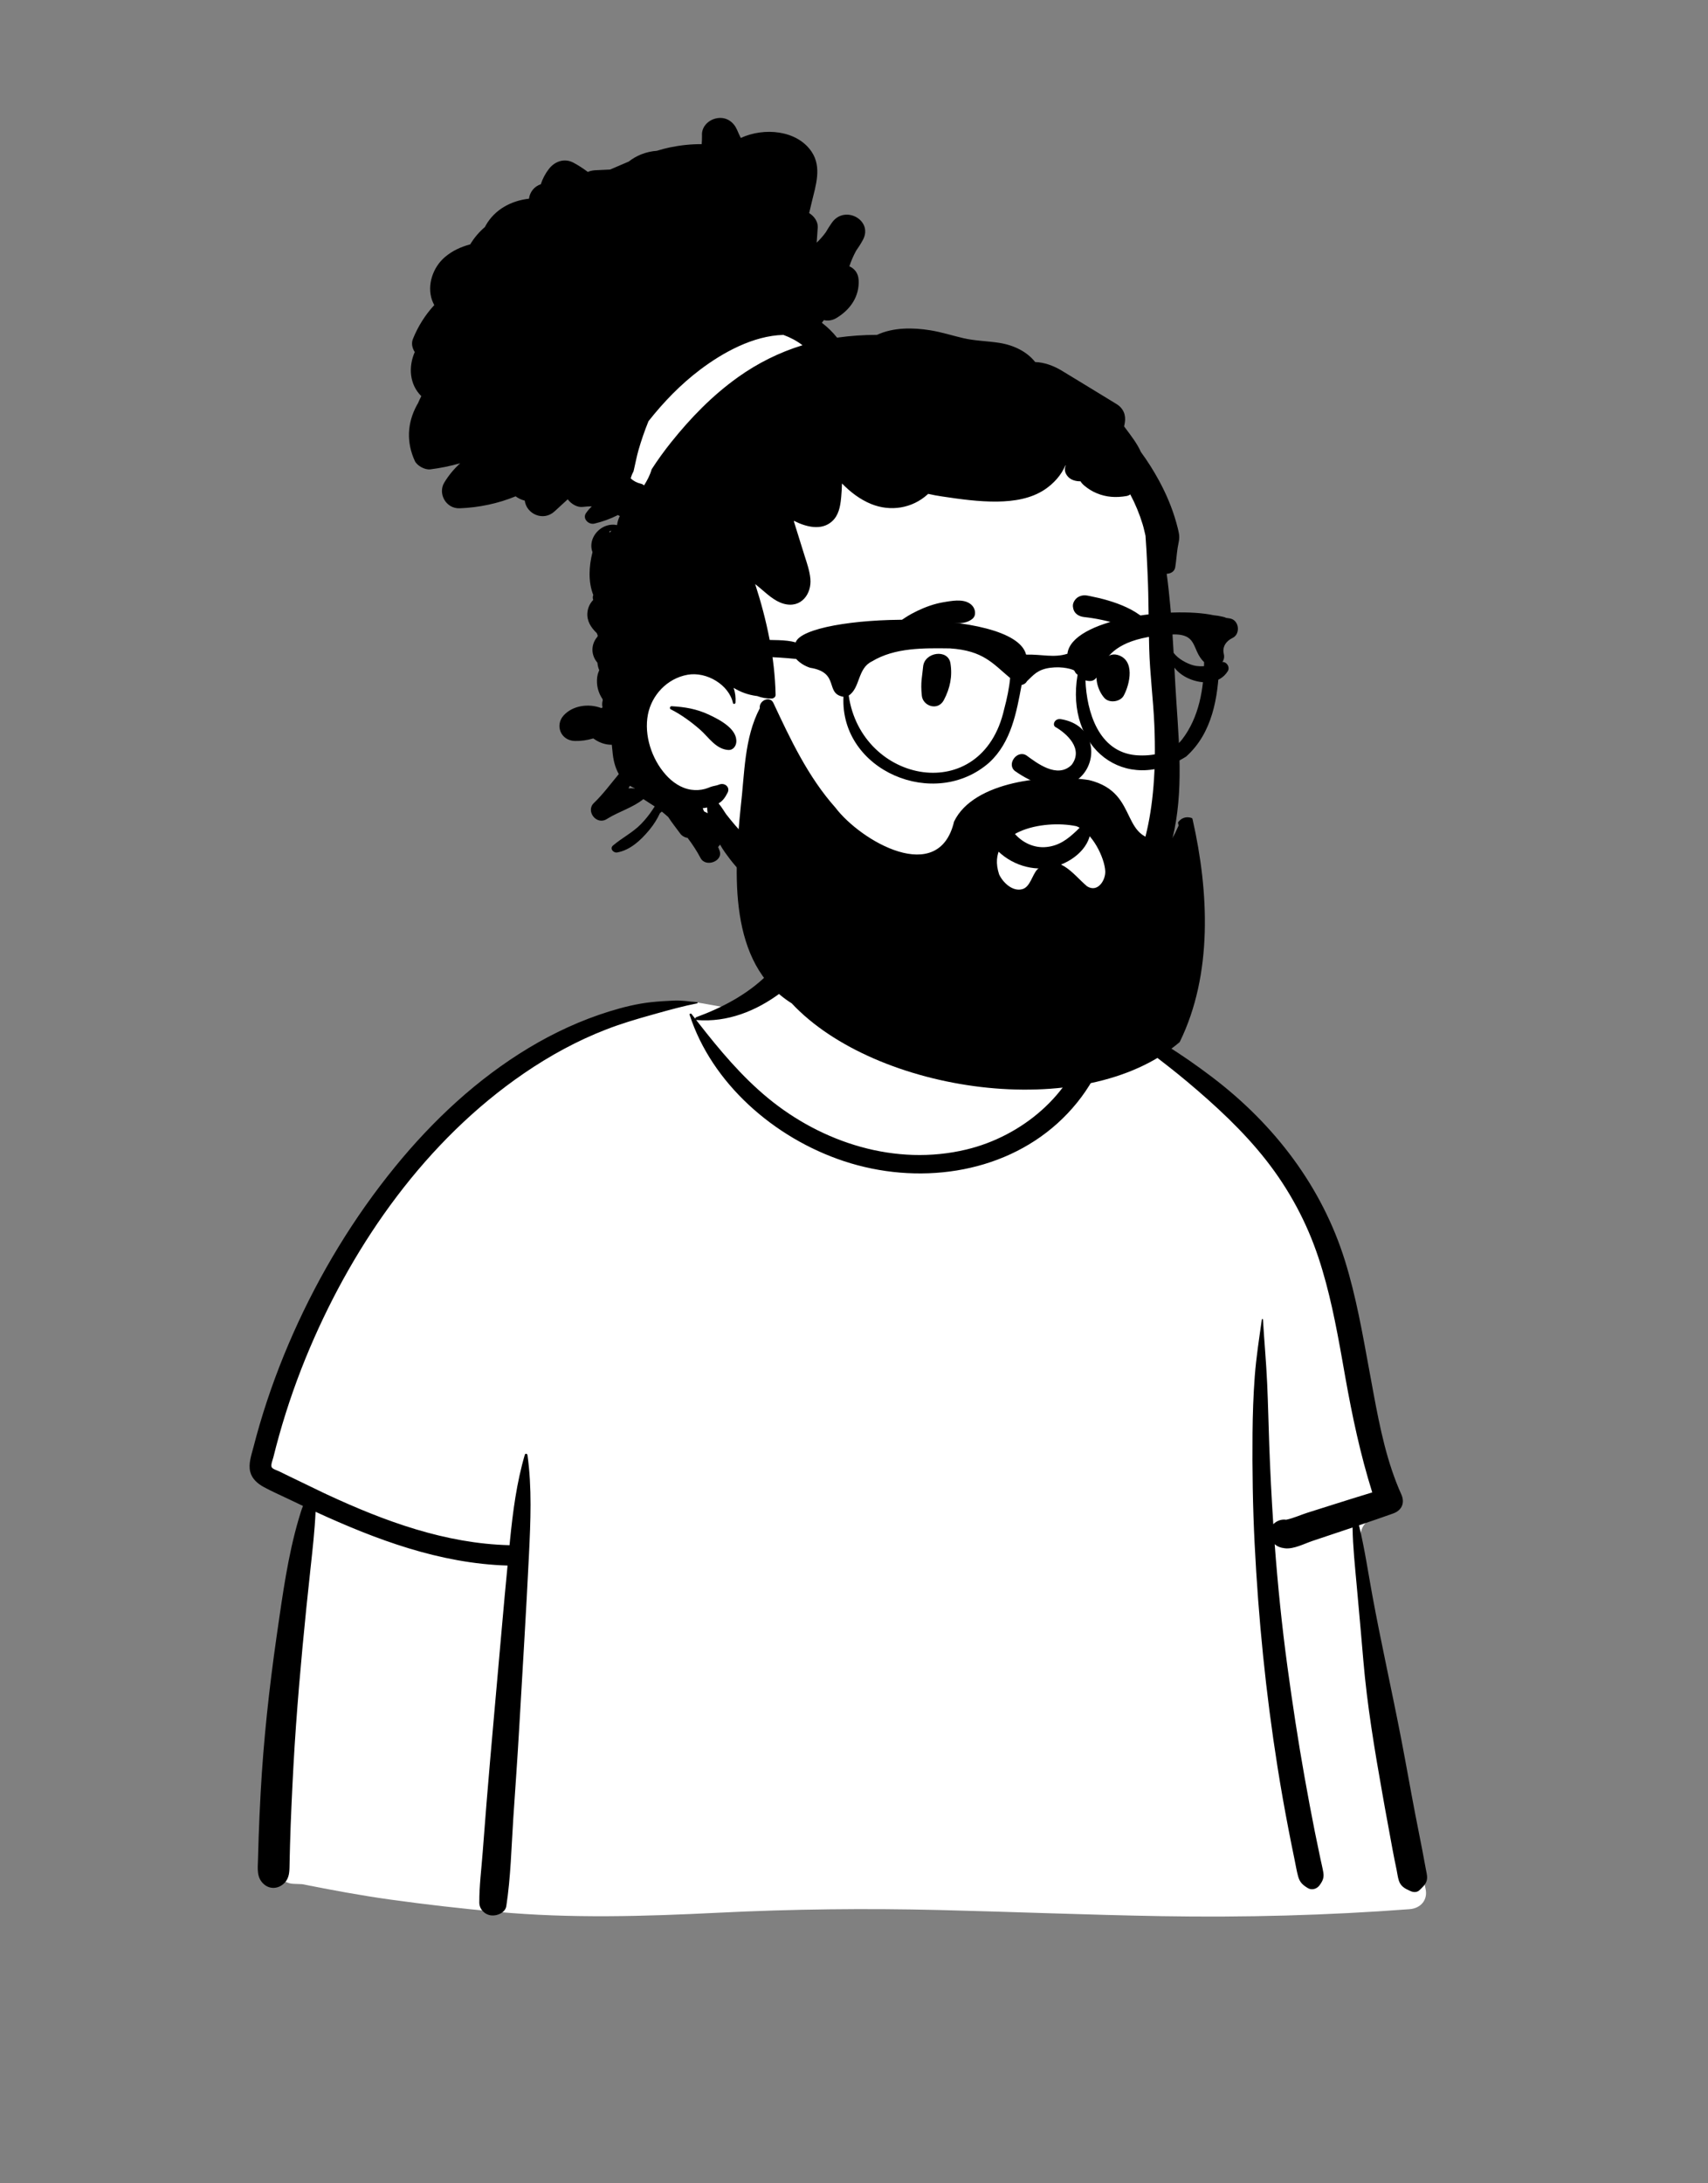 <?xml version="1.0" encoding="utf-8"?>
<svg xmlns="http://www.w3.org/2000/svg" fill="none" height="100%" overflow="visible" preserveAspectRatio="none" style="display: block;" viewBox="0 0 144 184" width="100%">
<rect x="0" y="0" width="144" height="184" fill="#808080" stroke="none"/>
<g id="peep-94 1">
<g id="Introduction">
<g id="variations">
<g id="images">
<g id="a-person/bust">
<g id="body/Tee-1">
<path clip-rule="evenodd" d="M116.782 143.113C116.271 140.381 115.803 137.642 115.377 134.896C115.175 133.593 114.978 132.288 114.801 130.981C114.677 130.066 114.488 129.019 115.146 128.341C116.071 127.386 116.912 126.569 117.026 125.202C117.132 123.916 116.673 122.513 116.386 121.265C115.783 118.646 115.033 116.06 114.205 113.499C113.363 110.896 112.44 108.318 111.503 105.745C110.628 103.339 109.787 100.912 108.646 98.603C106.482 94.223 102.822 90.979 98.297 88.813C97.172 88.274 94.877 86.351 93.701 85.921C92.621 85.525 92.624 86.681 91.561 86.246C90.71 85.897 89.919 85.433 89.443 84.656C88.926 83.812 87.629 82.631 87.432 81.649C87.014 79.566 87.467 77.793 85.897 76.226C84.503 74.834 82.63 73.88 80.692 73.368C76.428 72.243 70.742 73.03 68.17 76.781C66.941 78.573 66.512 80.738 64.854 82.2C63.406 83.477 63.73 84.35 61.855 85.008C61.749 85.045 58.87 84.46 58.764 84.498C56.713 84.082 54.752 85.246 52.87 85.921C50.065 86.927 47.394 88.237 44.884 89.794C39.824 92.933 35.49 97.01 31.917 101.623C28.315 106.274 25.519 111.487 23.529 116.935C23.046 118.258 22.612 119.598 22.229 120.951C22.014 121.708 21.785 122.493 22.046 123.268C22.26 123.902 22.735 124.374 23.292 124.754C24.048 125.27 25.564 125.605 25.535 126.642C25.512 127.431 25.23 128.261 25.092 129.04C24.927 129.968 24.793 130.902 24.658 131.834C24.044 136.077 23.567 140.344 23.356 144.623C23.148 148.836 22.975 153.135 23.284 157.347C23.304 157.625 23.392 157.88 23.533 158.095C23.401 158.143 23.391 158.375 23.555 158.408C23.67 158.431 23.784 158.454 23.899 158.477C24.138 158.648 24.435 158.753 24.778 158.763C25.01 158.77 25.242 158.78 25.474 158.791C27.92 159.276 30.366 159.733 32.845 160.08C35.858 160.501 38.879 160.844 41.91 161.123C48.139 161.696 54.318 161.506 60.555 161.197C66.782 160.888 73.005 160.816 79.239 160.97C85.478 161.123 91.714 161.38 97.954 161.486C104.926 161.603 111.887 161.423 118.839 160.898C119.792 160.826 120.382 160.108 120.194 159.212C119.067 153.841 117.791 148.507 116.782 143.113Z" fill="white" fill-rule="evenodd" id="-Background"/>
<path clip-rule="evenodd" d="M56.819 84.326C57.463 84.299 58.121 84.398 58.764 84.458C58.82 84.463 58.841 84.545 58.778 84.558C57.627 84.785 56.489 85.097 55.358 85.413L54.874 85.549C53.599 85.906 52.362 86.274 51.128 86.751C48.668 87.7 46.332 88.981 44.182 90.453C35.903 96.121 29.911 104.702 26.13 113.586C25.103 115.999 24.233 118.472 23.528 120.986C23.357 121.598 23.195 122.212 23.043 122.828C22.998 123.009 22.802 123.471 22.909 123.656C23.004 123.819 23.373 123.92 23.544 124.005L24.122 124.289C25.25 124.84 27.128 125.744 27.317 125.832L27.611 125.969C32.416 128.2 37.551 130.092 42.959 130.223L43.001 129.785C43.242 127.368 43.559 124.938 44.249 122.594C44.286 122.469 44.456 122.511 44.471 122.623C44.856 125.397 44.733 128.192 44.599 130.979C44.361 135.915 44.045 140.848 43.765 145.782C43.624 148.25 43.443 150.716 43.279 153.183C43.115 155.655 43.062 158.186 42.687 160.637C42.603 161.183 41.927 161.481 41.415 161.423C40.849 161.359 40.413 160.887 40.411 160.345C40.404 158.917 40.593 157.472 40.699 156.048C40.799 154.695 40.906 153.342 41.016 151.989C41.418 147.052 41.881 142.121 42.309 137.187C42.46 135.436 42.624 133.688 42.792 131.939C37.064 131.764 31.712 129.755 26.606 127.408C26.532 128.997 26.354 130.582 26.181 132.165C25.699 136.58 25.273 140.994 24.955 145.422C24.794 147.659 24.677 149.899 24.576 152.139C24.525 153.24 24.485 154.341 24.453 155.443C24.443 155.81 24.433 156.177 24.425 156.544L24.408 157.385C24.393 157.918 24.336 158.412 23.863 158.8C23.381 159.194 22.732 159.215 22.256 158.8C21.618 158.244 21.731 157.487 21.75 156.741C21.765 156.111 21.784 155.482 21.806 154.852C21.85 153.594 21.906 152.335 21.975 151.078C22.214 146.68 22.692 142.301 23.316 137.939L23.559 136.255C24.015 133.124 24.514 129.923 25.532 126.908C25.136 126.721 24.741 126.533 24.347 126.344C23.649 126.01 22.927 125.696 22.249 125.327C21.711 125.034 21.247 124.632 21.097 124.039C20.93 123.378 21.185 122.655 21.355 122.011L21.37 121.954C21.536 121.305 21.715 120.659 21.904 120.015C22.671 117.406 23.62 114.848 24.73 112.352C26.952 107.355 29.82 102.608 33.323 98.315C36.477 94.452 40.203 90.948 44.569 88.32C46.704 87.035 48.978 85.98 51.384 85.235C52.509 84.886 53.732 84.583 54.91 84.458C55.545 84.391 56.181 84.352 56.819 84.326ZM68.242 76.408C69.008 75.629 70.53 76.435 70.162 77.466C69.297 79.893 67.919 82.107 65.769 83.702C63.747 85.201 61.337 86.174 58.741 85.966C58.721 85.965 58.704 85.96 58.688 85.953L58.912 86.24C60.668 88.49 62.521 90.708 64.754 92.547C69.304 96.293 75.499 98.314 81.48 96.876C86.187 95.745 90.333 92.222 91.553 87.731C91.378 87.805 91.17 87.83 90.942 87.783C89.966 87.583 89 86.611 88.371 85.914C87.69 85.161 87.159 84.347 86.769 83.427C86.056 81.744 85.827 79.576 86.801 77.945C86.921 77.744 87.198 77.857 87.222 78.053L87.259 78.359C87.447 79.888 87.681 81.366 88.442 82.76C88.814 83.441 89.26 84.107 89.804 84.678C90.095 84.983 90.41 85.275 90.75 85.531C91.082 85.781 91.483 85.961 91.781 86.248L91.835 86.302L91.837 86.293C91.912 85.688 92.36 85.421 92.798 85.438C93.223 85.454 93.721 85.631 93.914 85.715L93.932 85.724C96.892 87.069 99.619 88.823 102.184 90.768C107.49 94.792 111.465 100.052 113.392 106.247C114.337 109.287 114.879 112.419 115.452 115.537L115.804 117.448C116.339 120.326 116.936 123.261 118.142 125.939C118.455 126.631 118.214 127.281 117.449 127.553C116.493 127.893 115.534 128.223 114.574 128.548C115.045 130.464 115.333 132.446 115.686 134.372C116.437 138.465 117.358 142.531 118.147 146.619C118.551 148.708 118.915 150.805 119.318 152.895C119.512 153.902 119.714 154.907 119.911 155.913C120.017 156.456 120.114 157 120.215 157.543L120.233 157.633C120.291 157.92 120.363 158.216 120.28 158.503C120.185 158.83 119.916 159.061 119.675 159.296C119.477 159.489 119.19 159.49 118.948 159.385L118.868 159.35C118.434 159.158 118.095 158.966 117.941 158.503C117.843 158.21 117.808 157.88 117.745 157.577C117.623 156.998 117.507 156.418 117.398 155.837C117.179 154.674 116.966 153.509 116.757 152.344L116.563 151.253C115.895 147.493 115.26 143.71 114.939 139.909C114.797 138.224 114.646 136.539 114.494 134.855L114.38 133.591C114.235 131.992 114.059 130.352 114.034 128.731L113.459 128.924L110.657 129.862C109.962 130.095 109.077 130.571 108.329 130.484C107.963 130.442 107.684 130.333 107.468 130.135C107.726 133.583 108.076 137.026 108.541 140.451C108.965 143.568 109.435 146.68 109.989 149.778C110.264 151.313 110.546 152.845 110.853 154.374C111.006 155.138 111.164 155.902 111.327 156.664C111.409 157.045 111.505 157.426 111.569 157.809C111.641 158.249 111.514 158.519 111.254 158.88C111.041 159.177 110.616 159.33 110.271 159.125C109.813 158.853 109.575 158.618 109.441 158.123C109.318 157.674 109.244 157.205 109.149 156.75C108.975 155.91 108.806 155.069 108.643 154.227C108.303 152.466 107.989 150.701 107.708 148.93C106.72 142.692 106.093 136.402 105.777 130.102C105.62 126.994 105.572 123.883 105.6 120.771C105.614 119.177 105.669 117.577 105.788 115.986C105.909 114.376 106.16 112.798 106.384 111.203C106.392 111.146 106.475 111.143 106.479 111.203C106.585 112.991 106.751 114.777 106.833 116.57C106.911 118.28 106.945 119.994 107.007 121.705C107.088 123.955 107.201 126.206 107.35 128.455C107.62 128.175 108.027 128.014 108.435 128.077C109.025 127.959 109.66 127.666 110.223 127.488L112.344 126.817C113.459 126.465 114.574 126.114 115.693 125.775C114.693 122.588 114.007 119.353 113.422 116.071L113.161 114.595C112.644 111.69 112.087 108.784 111.152 105.971C110.168 103.013 108.696 100.263 106.743 97.773C104.818 95.319 102.475 93.158 100.064 91.136C97.999 89.406 95.791 87.844 93.685 86.161C93.707 86.273 93.712 86.395 93.692 86.53C93.245 89.633 91.535 92.522 89.153 94.671C84.367 98.989 77.283 99.885 71.158 97.86C65.233 95.902 59.994 91.264 58.143 85.525C58.111 85.426 58.25 85.387 58.306 85.459C58.409 85.593 58.512 85.726 58.615 85.859C58.608 85.806 58.637 85.749 58.706 85.723C60.866 84.934 62.986 83.814 64.605 82.23C65.394 81.458 66.083 80.583 66.626 79.64C66.886 79.188 67.12 78.72 67.307 78.236L67.354 78.111C67.581 77.505 67.769 76.888 68.242 76.408Z" fill="black" fill-rule="evenodd" id="-Ink"/>
</g>
<g id="head/Bun-2">
<path clip-rule="evenodd" d="M97.542 50.862C97.241 47.172 97.708 43.304 96.205 39.796C93.585 33.977 86.239 32.037 80.543 29.821C78.262 29.183 70.584 29.093 67.912 28.248C61.866 26.336 60.421 24.058 55.617 27.699C54.806 28.321 54.298 28.997 53.928 29.92L53.943 29.924C53.838 30.309 53.951 30.694 54.189 30.987C52.106 33.003 51.234 36.026 52.303 38.71C55.791 45.694 55.627 49.471 54.503 56.979C53.036 63.988 56.389 66.549 61.943 70.363C61.717 70.778 61.67 71.33 61.965 71.696C68.388 80.242 80.498 84.322 90.873 79.984C95.085 78.21 96.965 73.963 98.038 70.131C99.288 65.84 99.672 61.318 98.655 56.947C98.244 54.926 97.71 52.919 97.542 50.862Z" fill="white" fill-rule="evenodd" id="-Background_2"/>
<path clip-rule="evenodd" d="M60.496 9.955C61.275 9.844 61.864 10.302 62.144 10.948L62.159 10.983C62.249 11.202 62.349 11.416 62.457 11.626C64.408 10.72 67.191 10.953 68.426 12.788C69.307 14.099 68.769 15.654 68.437 17.044L68.219 17.96C68.641 18.214 68.959 18.669 68.944 19.14L68.942 19.176L68.853 20.453C69.135 20.183 69.392 19.889 69.621 19.575C69.78 19.3 69.951 19.03 70.135 18.769C71.216 17.229 73.643 18.567 72.751 20.216C72.58 20.534 72.387 20.836 72.181 21.126C71.947 21.555 71.756 21.995 71.609 22.448C72.031 22.622 72.356 23.008 72.39 23.591C72.47 24.954 71.714 26.09 70.512 26.805C70.159 27.015 69.794 27.055 69.463 26.977C69.404 27.052 69.346 27.126 69.29 27.202C69.77 27.57 70.202 27.99 70.573 28.456C71.691 28.298 72.816 28.223 73.94 28.221C75.314 27.584 76.959 27.597 78.436 27.836C79.387 27.989 80.3 28.288 81.235 28.503C82.221 28.729 83.223 28.737 84.22 28.891C85.478 29.084 86.581 29.634 87.274 30.511C88.036 30.533 88.837 30.828 89.501 31.229C91.048 32.163 92.585 33.109 94.128 34.049C94.72 34.41 94.941 34.986 94.832 35.629L94.825 35.67L94.773 35.936L94.895 36.1C95.367 36.731 95.881 37.393 96.186 38.089C96.752 38.861 97.263 39.67 97.715 40.504C98.325 41.625 98.828 42.814 99.169 44.033C99.254 44.342 99.339 44.652 99.395 44.967C99.475 45.411 99.352 45.755 99.284 46.182C99.201 46.722 99.17 47.269 99.082 47.81C99.022 48.169 98.7 48.346 98.363 48.355C98.49 49.269 98.581 50.188 98.668 51.1C98.791 52.404 98.875 53.711 98.947 55.018C99.32 55.53 100.082 55.936 100.632 56.077C101.394 56.27 102.192 56.06 102.912 55.814C103.365 55.659 103.736 56.198 103.516 56.558C102.822 57.688 101.339 57.684 100.216 57.183C99.741 56.972 99.324 56.666 99.014 56.267C99.034 56.647 99.054 57.026 99.074 57.406L99.093 57.751C99.321 61.776 99.814 65.939 99.016 69.924C97.633 76.827 91.6 82.082 84.23 82.491C80.363 82.705 77.143 81.623 75.541 81.02C73.94 80.417 74.562 79.186 75.674 79.538C77.589 80.144 81.107 81.046 84.256 80.657C91.676 79.738 97.969 76.226 97.322 61.101C97.231 58.956 96.948 56.81 96.888 54.665C96.829 52.568 96.851 50.47 96.753 48.374L96.721 47.659C96.682 46.824 96.642 45.985 96.576 45.148C96.496 44.824 96.43 44.495 96.332 44.177C96.067 43.312 95.721 42.47 95.292 41.667C95.197 41.736 95.09 41.785 94.975 41.804C94.099 41.953 93.277 41.911 92.457 41.565C92.074 41.406 91.737 41.193 91.423 40.93C91.273 40.807 91.173 40.687 91.094 40.562C90.698 40.568 90.301 40.455 90.052 40.185C89.769 39.877 89.722 39.559 89.833 39.265L89.845 39.236L89.817 39.226C89.482 40.046 88.815 40.767 88.084 41.255C86.928 42.028 85.482 42.251 84.095 42.271C82.564 42.293 80.949 42.069 79.438 41.841C79.038 41.781 78.642 41.713 78.252 41.621C78.237 41.635 78.222 41.652 78.206 41.666C76.909 42.841 75.085 43.144 73.439 42.473C72.489 42.085 71.691 41.461 70.987 40.746C70.976 41.12 70.956 41.495 70.922 41.865L70.908 42.013C70.838 42.703 70.703 43.436 70.151 43.935C69.26 44.742 67.967 44.418 66.939 43.893C66.94 43.918 66.94 43.944 66.94 43.971C67.218 44.864 67.497 45.758 67.776 46.652L67.836 46.843C68.038 47.477 68.261 48.113 68.322 48.778C68.439 50.048 67.546 51.302 66.055 50.876C65.274 50.653 64.647 50.031 64.046 49.532L63.667 49.222C64.647 52.255 65.327 55.396 65.39 58.561C65.394 58.733 65.238 58.862 65.066 58.868C64.662 58.884 64.229 58.808 63.823 58.656C63.8 58.655 63.778 58.654 63.754 58.65C63.061 58.555 62.419 58.319 61.852 57.969C61.983 58.362 62.041 58.783 62.007 59.224C61.998 59.33 61.822 59.368 61.796 59.25C61.469 57.727 59.587 56.576 57.964 56.867C56.223 57.181 54.94 58.599 54.626 60.214C54.288 61.948 54.934 63.954 56.129 65.292C56.679 65.909 57.403 66.424 58.262 66.554C58.655 66.612 59.063 66.592 59.445 66.486C59.607 66.441 59.759 66.377 59.914 66.317C60.14 66.231 60.403 66.218 60.616 66.126C61.099 65.921 61.585 66.342 61.34 66.812C61.127 67.221 60.936 67.497 60.582 67.708C60.868 68.04 61.128 68.5 61.225 68.624C61.717 69.253 62.216 69.847 62.776 70.422C63.347 71.005 63.969 71.538 64.627 72.032L64.903 72.239C65.537 72.714 66.089 73.155 66.536 73.838C66.888 74.377 66.432 75.108 65.772 75.1C63.705 75.072 62.203 73.353 61.133 71.852C60.981 71.637 60.838 71.41 60.705 71.177C60.657 71.25 60.603 71.319 60.544 71.381L60.662 71.681C61.012 72.564 59.505 73.142 59.067 72.317C58.749 71.719 58.38 71.151 57.969 70.613C57.727 70.581 57.49 70.441 57.358 70.261C57.025 69.804 56.651 69.342 56.336 68.855C56.161 68.697 55.981 68.546 55.797 68.398C55.743 68.443 55.689 68.487 55.637 68.534C55.406 69.032 55.121 69.487 54.767 69.915L54.692 70.007C54.014 70.816 53.132 71.643 52.04 71.841C51.706 71.901 51.386 71.508 51.681 71.257C52.445 70.607 53.349 70.164 54.054 69.438C54.401 69.08 54.72 68.686 54.994 68.273L55.056 68.178C55.102 68.107 55.149 68.036 55.197 67.964C54.879 67.759 54.561 67.552 54.243 67.346C53.367 68.054 52.226 68.378 51.257 68.965L51.161 69.025C50.285 69.579 49.362 68.353 50.065 67.68C50.839 66.94 51.485 66.058 52.171 65.236C51.848 64.674 51.696 64.009 51.639 63.337C51.616 63.146 51.598 62.956 51.581 62.766C51.089 62.773 50.594 62.613 50.176 62.338L50.018 62.231C49.509 62.385 48.976 62.459 48.465 62.446C47.263 62.413 46.771 61.113 47.523 60.291C48.29 59.45 49.632 59.267 50.696 59.675C50.73 59.658 50.766 59.64 50.8 59.622C50.749 59.401 50.76 59.201 50.818 59.025L50.801 58.918C50.568 58.578 50.414 58.19 50.355 57.78C50.309 57.455 50.319 57.134 50.398 56.813C50.424 56.706 50.479 56.596 50.521 56.484C50.435 56.278 50.384 56.064 50.368 55.849C50.344 55.822 50.32 55.794 50.297 55.764C49.769 55.062 49.876 54.217 50.378 53.649C50.38 53.613 50.384 53.577 50.389 53.541C50.36 53.478 50.333 53.415 50.308 53.351C49.818 52.883 49.457 52.319 49.525 51.62C49.564 51.208 49.742 50.838 50.013 50.562C49.965 50.427 49.96 50.272 50.018 50.142C49.587 49.056 49.642 47.749 49.952 46.535C49.883 46.35 49.848 46.149 49.855 45.937C49.891 45.035 50.715 44.207 51.691 44.218C51.809 44.219 51.919 44.233 52.024 44.255L52.026 44.233C52.063 43.963 52.142 43.713 52.256 43.488C52.2 43.469 52.148 43.441 52.102 43.404C51.477 43.72 50.815 43.962 50.121 44.126C49.611 44.247 49.088 43.698 49.405 43.245C49.552 43.034 49.715 42.846 49.89 42.673C49.641 42.674 49.388 42.69 49.133 42.721C48.674 42.778 48.162 42.481 47.864 42.08C47.494 42.421 47.123 42.761 46.751 43.1C45.811 43.964 44.39 43.329 44.241 42.191C43.961 42.12 43.7 42 43.471 41.828C41.987 42.438 40.392 42.773 38.76 42.837C37.589 42.882 36.904 41.591 37.452 40.678C37.82 40.066 38.276 39.517 38.802 39.039C37.986 39.275 37.143 39.446 36.282 39.555C35.817 39.614 35.159 39.249 34.972 38.844C34.26 37.289 34.321 35.667 35.141 34.154C35.173 34.094 35.208 34.036 35.242 33.978C35.328 33.778 35.42 33.58 35.52 33.386C34.511 32.389 34.424 30.908 34.968 29.668C34.749 29.334 34.666 28.93 34.814 28.565C35.236 27.515 35.845 26.545 36.613 25.712C36.539 25.578 36.475 25.435 36.42 25.281C35.988 24.039 36.489 22.54 37.499 21.675C38.134 21.13 38.864 20.803 39.644 20.594C39.972 20.045 40.394 19.549 40.886 19.131C40.905 19.092 40.924 19.052 40.946 19.012C41.711 17.647 43.105 16.914 44.6 16.745C44.658 16.211 45.039 15.701 45.591 15.535C45.743 15.073 45.97 14.632 46.282 14.231C46.773 13.599 47.588 13.302 48.356 13.716C48.777 13.943 49.18 14.203 49.558 14.491C49.727 14.416 49.92 14.367 50.137 14.351L50.191 14.348L51.441 14.288C51.965 14.069 52.487 13.838 53.011 13.614C53.325 13.368 53.676 13.162 54.059 13.01C54.492 12.838 54.936 12.741 55.381 12.709C55.742 12.597 56.106 12.499 56.476 12.422C57.346 12.242 58.256 12.141 59.158 12.149C59.177 11.928 59.186 11.704 59.184 11.478L59.182 11.364C59.162 10.638 59.775 10.059 60.496 9.955ZM59.62 68.054C59.496 68.079 59.37 68.1 59.245 68.114C59.283 68.203 59.321 68.292 59.358 68.38C59.459 68.434 59.562 68.486 59.664 68.534C59.634 68.371 59.616 68.206 59.62 68.054ZM53.107 66.222L53.023 66.368C53.009 66.392 52.996 66.416 52.983 66.44C53.161 66.426 53.341 66.43 53.519 66.449L53.518 66.431C53.496 66.424 53.473 66.417 53.451 66.407C53.328 66.352 53.215 66.289 53.107 66.222ZM56.627 59.518C57.748 59.58 58.699 59.742 59.719 60.207L59.806 60.248C60.708 60.671 62.198 61.454 62.073 62.576C62.037 62.895 61.792 63.231 61.407 63.206C60.351 63.138 59.748 62.13 59.033 61.501C58.312 60.867 57.426 60.215 56.552 59.779C56.429 59.718 56.477 59.524 56.612 59.518L56.627 59.518ZM51.541 44.732C51.273 44.74 51.363 44.987 51.501 44.781C51.512 44.764 51.526 44.747 51.541 44.732ZM66.047 28.225C63.502 28.289 60.941 29.712 59.034 31.15C57.376 32.401 55.943 33.89 54.675 35.494C54.349 36.293 54.069 37.108 53.832 37.93C53.676 38.472 53.578 39.021 53.448 39.568L53.407 39.736C53.305 39.917 53.229 40.113 53.173 40.315C53.404 40.534 53.704 40.691 54.034 40.766C54.14 40.789 54.229 40.842 54.299 40.91C54.564 40.49 54.797 40.047 54.932 39.578L54.937 39.556C55.447 38.764 56.002 37.996 56.597 37.255C58.237 35.209 60.043 33.344 62.215 31.792C63.861 30.615 65.702 29.694 67.659 29.095C67.18 28.729 66.636 28.439 66.047 28.225Z" fill="black" fill-rule="evenodd" id="-Ink_2"/>
</g>
<g id="face/Smiling">
<path clip-rule="evenodd" d="M85.891 72.847C85.039 72.518 84.279 71.969 83.723 71.267C83.53 71.023 83.48 70.766 83.52 70.53C83.566 70.266 83.731 70.026 83.957 69.865C84.183 69.703 84.466 69.624 84.74 69.664C84.978 69.699 85.215 69.823 85.402 70.079L85.441 70.13C85.772 70.553 86.202 70.9 86.693 71.124C87.166 71.34 87.695 71.441 88.242 71.382C89.285 71.271 90.003 70.737 90.767 70.012C90.862 69.92 90.956 69.826 91.051 69.73C91.112 69.643 91.195 69.587 91.288 69.558C91.39 69.525 91.507 69.527 91.613 69.562C91.716 69.596 91.808 69.661 91.87 69.746C91.928 69.828 91.961 69.928 91.951 70.044C91.881 70.795 91.466 71.466 90.877 71.992C90.222 72.577 89.355 72.981 88.538 73.123C87.638 73.279 86.722 73.168 85.891 72.847ZM88.963 61.257C89.92 61.808 91.378 63.093 90.349 64.459C89.136 65.663 87.391 64.282 86.531 63.658C85.734 63.174 84.838 64.418 85.578 64.984C91.792 69.34 94.314 61.401 89.447 60.609C88.911 60.522 88.712 61.087 88.963 61.257ZM77.826 56.19C77.932 54.947 79.931 54.664 80.13 55.894C80.308 56.996 80.099 58.008 79.575 59C79.074 59.948 77.815 59.506 77.72 58.643C77.592 57.486 77.761 56.963 77.826 56.19ZM93.046 55.639C93.325 55.294 93.727 55.058 94.209 55.191C95.716 55.608 95.272 57.633 94.743 58.619C94.455 59.154 93.526 59.29 93.106 58.819C92.421 58.05 92.094 56.515 92.964 55.758C92.987 55.719 93.014 55.679 93.046 55.639ZM79.553 50.751L79.791 50.711C80.528 50.59 81.443 50.475 81.964 51.035C82.24 51.332 82.335 51.885 81.964 52.169C81.311 52.67 80.589 52.476 79.806 52.518C79.161 52.553 78.541 52.654 77.92 52.822C76.557 53.191 75.447 53.864 74.282 54.604C74.13 54.701 73.974 54.516 74.047 54.381C74.719 53.134 76.021 52.111 77.325 51.487C78.022 51.154 78.783 50.877 79.553 50.751ZM91.672 50.192L91.855 50.227C93.837 50.62 96.412 51.404 97.351 53.247C97.386 53.508 97.349 53.564 97.318 53.6L97.308 53.612C97.282 53.644 97.262 53.686 97.143 53.722C97.11 53.714 97.076 53.706 97.043 53.698C96.612 53.591 96.272 53.444 95.942 53.292L95.585 53.125C95.17 52.932 94.752 52.747 94.309 52.61C93.363 52.318 92.39 52.112 91.402 52.002C91.188 51.978 90.982 51.91 90.819 51.793C90.665 51.681 90.547 51.527 90.493 51.322C90.423 51.057 90.443 50.856 90.593 50.617C90.706 50.438 90.868 50.313 91.054 50.242C91.243 50.169 91.458 50.152 91.672 50.192Z" fill="black" fill-rule="evenodd" id="-Ink_3"/>
</g>
<g id="facial-hair/Full-3">
<path clip-rule="evenodd" d="M91.647 74.693C90.467 73.697 89.144 71.695 87.448 73.279C87.028 73.727 86.858 74.731 86.217 74.927C85.365 75.189 84.521 74.336 84.231 73.68C83.043 70.039 87.953 69.04 90.75 69.629C92.116 70.16 93.123 72.299 93.184 73.415C93.223 74.165 92.552 75.268 91.647 74.693ZM100.553 69.081C100.542 69.032 100.526 68.989 100.506 68.949C99.984 68.762 99.571 68.953 99.316 69.309C99.324 69.397 99.352 69.487 99.37 69.575C99.173 69.968 98.995 70.454 98.728 70.793C98.675 70.797 98.621 70.792 98.568 70.778C94.143 71.215 96.303 66.831 91.815 65.742C88.345 65.2 82.073 65.821 80.436 69.24C79.146 74.702 72.582 70.896 70.426 68.056C68.127 65.471 66.64 62.311 65.206 59.246C64.903 58.597 63.958 59.061 64.061 59.684C62.735 62.201 62.78 65.224 62.451 67.982C61.893 73.483 61.349 81.198 66.748 84.557C73.781 92.085 91.345 94.741 99.457 87.825C102.265 82.108 101.919 75.133 100.553 69.081Z" fill="black" fill-rule="evenodd" id="-Ink_4"/>
</g>
<g id="accessories/Glasses-3">
<path clip-rule="evenodd" d="M99.651 62.331C98.797 63.417 97.215 63.763 95.756 63.644C92.608 63.357 91.618 59.972 91.514 57.341C93.625 57.903 91.336 53.921 98.551 53.484C101.094 53.283 100.393 54.737 101.517 55.8C101.494 58.03 101.102 60.454 99.651 62.331ZM84.659 59.769C82.8 68.009 72.624 66.049 71.555 58.621C72.543 57.961 72.282 56.332 73.509 55.742C75.452 54.566 77.882 54.617 80.089 54.644C82.91 54.828 83.714 55.934 85.163 57.142C85.093 57.948 84.892 58.904 84.659 59.769ZM103.682 52.119C103.578 52.102 103.473 52.087 103.369 52.072C103.287 52.029 103.192 51.995 103.08 51.975C102.826 51.913 102.574 51.872 102.322 51.85C98.705 51.079 90.338 52.174 89.993 55.096C88.841 55.46 87.844 55.134 86.509 55.167C85.493 51.145 67.926 51.713 67.082 54.137C67.078 54.136 67.075 54.136 67.072 54.135C66.26 53.897 65.063 53.954 64.134 53.916C62.15 53.877 60.164 54.045 58.223 54.441C54.588 54.988 49.627 55.628 52.155 59.926C52.156 59.927 52.156 59.928 52.157 59.928C52.593 60.351 53.332 60.01 53.36 59.438C52.51 57.402 54.429 57.157 55.907 56.572C59.582 55.322 63.323 55.149 67.124 55.535C67.41 55.854 67.844 56.132 68.303 56.278C70.844 56.677 69.505 58.462 71.112 58.722C70.816 64.944 78.795 68.341 83.418 64.25C85.263 62.541 85.703 60.01 86.131 57.729C86.358 57.681 86.501 57.563 86.585 57.408C87.13 56.894 87.472 56.419 88.548 56.278C89.624 56.136 90.452 56.42 90.564 56.507C90.592 56.56 90.623 56.614 90.658 56.668C90.707 56.749 90.774 56.813 90.85 56.864C89.787 63.06 94.868 66.979 99.996 63.765C102.225 61.78 102.696 58.741 102.789 56.029C103.091 55.856 103.282 55.522 103.177 55.101C103.033 54.521 103.371 54.02 103.91 53.767C104.609 53.44 104.485 52.245 103.682 52.119Z" fill="black" fill-rule="evenodd" id="-Ink_5"/>
</g>
</g>
</g>
</g>
</g>
</g>
</svg>
